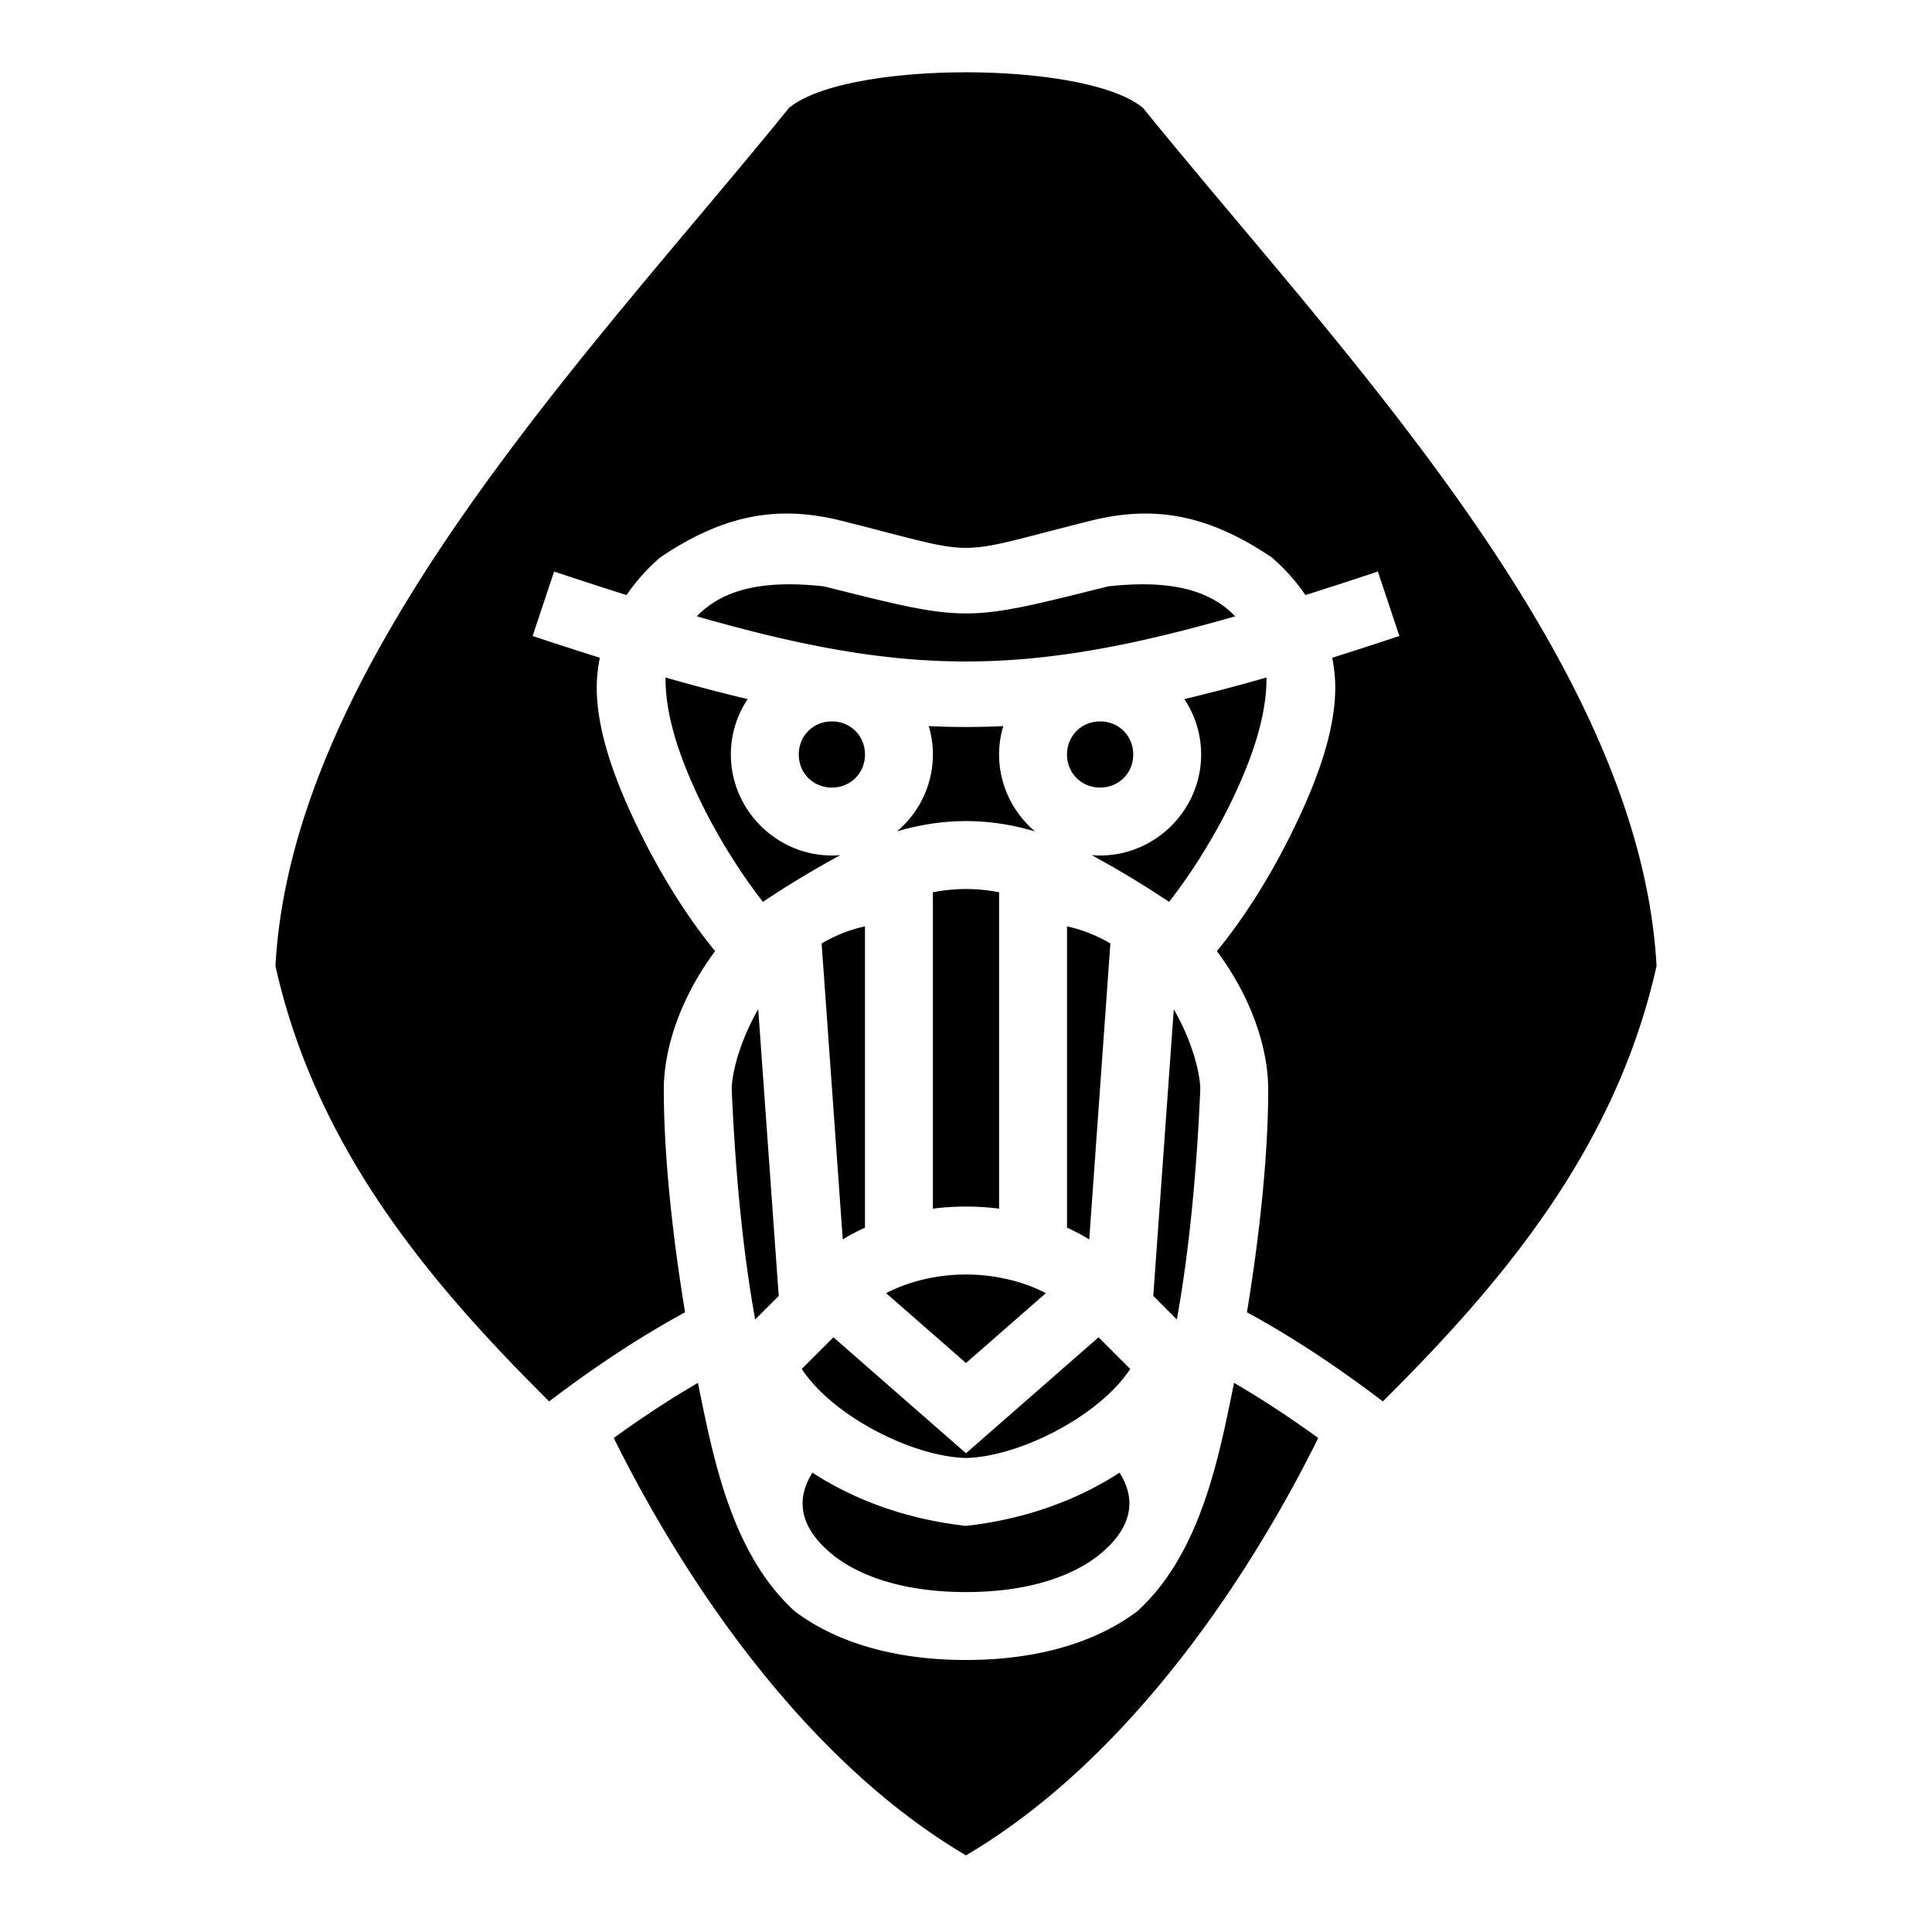 <?xml version="1.0" encoding="utf-8"?>
<!-- Generator: www.svgicons.com -->
<svg xmlns="http://www.w3.org/2000/svg" width="800" height="800" viewBox="0 0 512 512">
<path fill="currentColor" d="M302.951 28.648C354.504 92.302 434.576 174.338 439 256c-10.827 48.475-41.014 84.049-72.533 115.389c-12.215-9.303-24.189-17.186-36.016-23.618c3.27-19.799 5.635-41.41 5.635-58.99c0-11.2-4.564-24.588-13.6-36.726c7.288-8.878 13.928-19.548 19.313-30.315c7.022-14.04 12.058-27.674 12.058-39.558c0-2.597-.285-5.235-.818-7.87a1075 1075 0 0 0 17.807-5.773l-5.692-17.078a1272 1272 0 0 1-19.199 6.24a51 51 0 0 0-8.963-10.01c-16.316-10.968-30.492-13.979-47.63-9.773c-19.383 4.844-26.372 7.266-33.362 7.266s-13.98-2.422-33.361-7.266c-17.14-4.206-31.315-1.195-47.631 9.773a51 51 0 0 0-8.963 10.01a1272 1272 0 0 1-19.2-6.24l-5.69 17.078a1075 1075 0 0 0 17.806 5.774c-.533 2.634-.818 5.272-.818 7.869c0 11.884 5.036 25.518 12.058 39.558c5.385 10.767 12.025 21.437 19.313 30.315c-9.036 12.138-13.6 25.526-13.6 36.726c0 17.58 2.365 39.191 5.635 58.99c-11.827 6.432-23.8 14.315-36.016 23.618C114.013 340.049 83.827 304.475 73 256c4.424-81.662 84.496-163.698 136.049-227.352C224 16 288 16 302.95 28.648zm.451 126.202c9.426.074 17.925 2.2 23.936 8.482c-27.794 7.978-49.566 11.967-71.338 11.967s-43.544-3.99-71.338-11.967c6.011-6.283 14.51-8.408 23.936-8.482c3.142-.025 6.387.178 9.677.53c19.169 4.792 28.447 7.186 37.725 7.186s18.556-2.394 37.725-7.185c3.29-.353 6.535-.556 9.677-.531m32.229 24.697c.103 12.155-5.565 25.276-9.93 34.142c-4.496 8.99-10.167 18.015-15.889 25.313c-7.056-4.723-13.6-8.61-20.517-12.39c.742.062 1.49.103 2.248.103c14.677 0 26.771-12.088 26.771-26.766c0-5.406-1.646-10.458-4.453-14.687c6.947-1.635 14.173-3.54 21.77-5.715m-159.262 0c7.597 2.175 14.823 4.08 21.77 5.715c-2.807 4.23-4.453 9.28-4.453 14.687c0 14.678 12.094 26.766 26.771 26.766c.758 0 1.506-.04 2.248-.104c-6.917 3.781-13.461 7.668-20.518 12.39c-5.72-7.297-11.392-16.321-15.888-25.312c-4.365-8.866-10.033-21.987-9.93-34.142m115.174 11.635c4.952 0 8.771 3.82 8.771 8.767s-3.819 8.766-8.771 8.766s-8.772-3.819-8.772-8.766s3.82-8.767 8.772-8.767m-71.086 0c4.952 0 8.772 3.82 8.772 8.767s-3.82 8.766-8.772 8.766s-8.771-3.819-8.771-8.766s3.819-8.767 8.771-8.767m45.414 1.242a26.4 26.4 0 0 0-1.1 7.525c0 8.125 3.71 15.45 9.508 20.377c-6.023-1.786-12.12-2.728-18.279-2.728s-12.256.942-18.28 2.728c5.799-4.927 9.509-12.252 9.509-20.377c0-2.609-.39-5.133-1.1-7.525a208 208 0 0 0 19.742 0M256 235.598q4.343.002 8.771.869v83.842a69.8 69.8 0 0 0-17.542 0v-83.842a45.6 45.6 0 0 1 8.771-.87zm26.771 9.896a38.8 38.8 0 0 1 11.49 4.541l-5.6 78.422a54 54 0 0 0-5.89-3.113zm-53.542 0v79.85a54 54 0 0 0-5.89 3.113l-5.6-78.422a38.8 38.8 0 0 1 11.49-4.54zm81.832 21.973c4.693 8.087 7.025 16.686 7.025 21.314c-.923 21.33-2.874 42.433-6.211 60.9l-6.242-6.24zm-110.122 0l5.428 75.974l-6.242 6.24c-3.337-18.467-5.288-39.57-6.21-60.9c0-4.628 2.33-13.227 7.024-21.314M256 337.756c7.572 0 15.029 1.76 21.166 4.943L256 361.215l-21.166-18.516c6.137-3.182 13.594-4.943 21.166-4.943m35.133 16.64l8.388 8.387c-8.12 12.426-29.27 23.26-43.521 23.598c-14.25-.339-35.401-11.172-43.521-23.598l8.388-8.387L256 385.13zm35.91 12.084c7.275 4.228 14.696 9.088 22.305 14.61c-20.898 42.104-53.074 86.889-93.348 110.596c-40.274-23.707-72.45-68.492-93.348-110.596c7.61-5.522 15.03-10.382 22.305-14.61c3.965 19.353 8.713 45.104 25.658 60.53c10.806 8.102 26.114 12.904 45.385 12.904s34.579-4.802 45.385-12.904c16.945-15.426 21.693-41.177 25.658-60.53m-30.346 23.793c6.049 9.614.525 17.224-6.111 22.336c-6.966 5.223-18.314 9.305-34.586 9.305s-27.62-4.082-34.586-9.305c-6.636-5.112-12.16-12.722-6.111-22.336c11.373 7.37 25.073 12.343 40.697 14.108c15.624-1.765 29.324-6.738 40.697-14.108"/>
</svg>